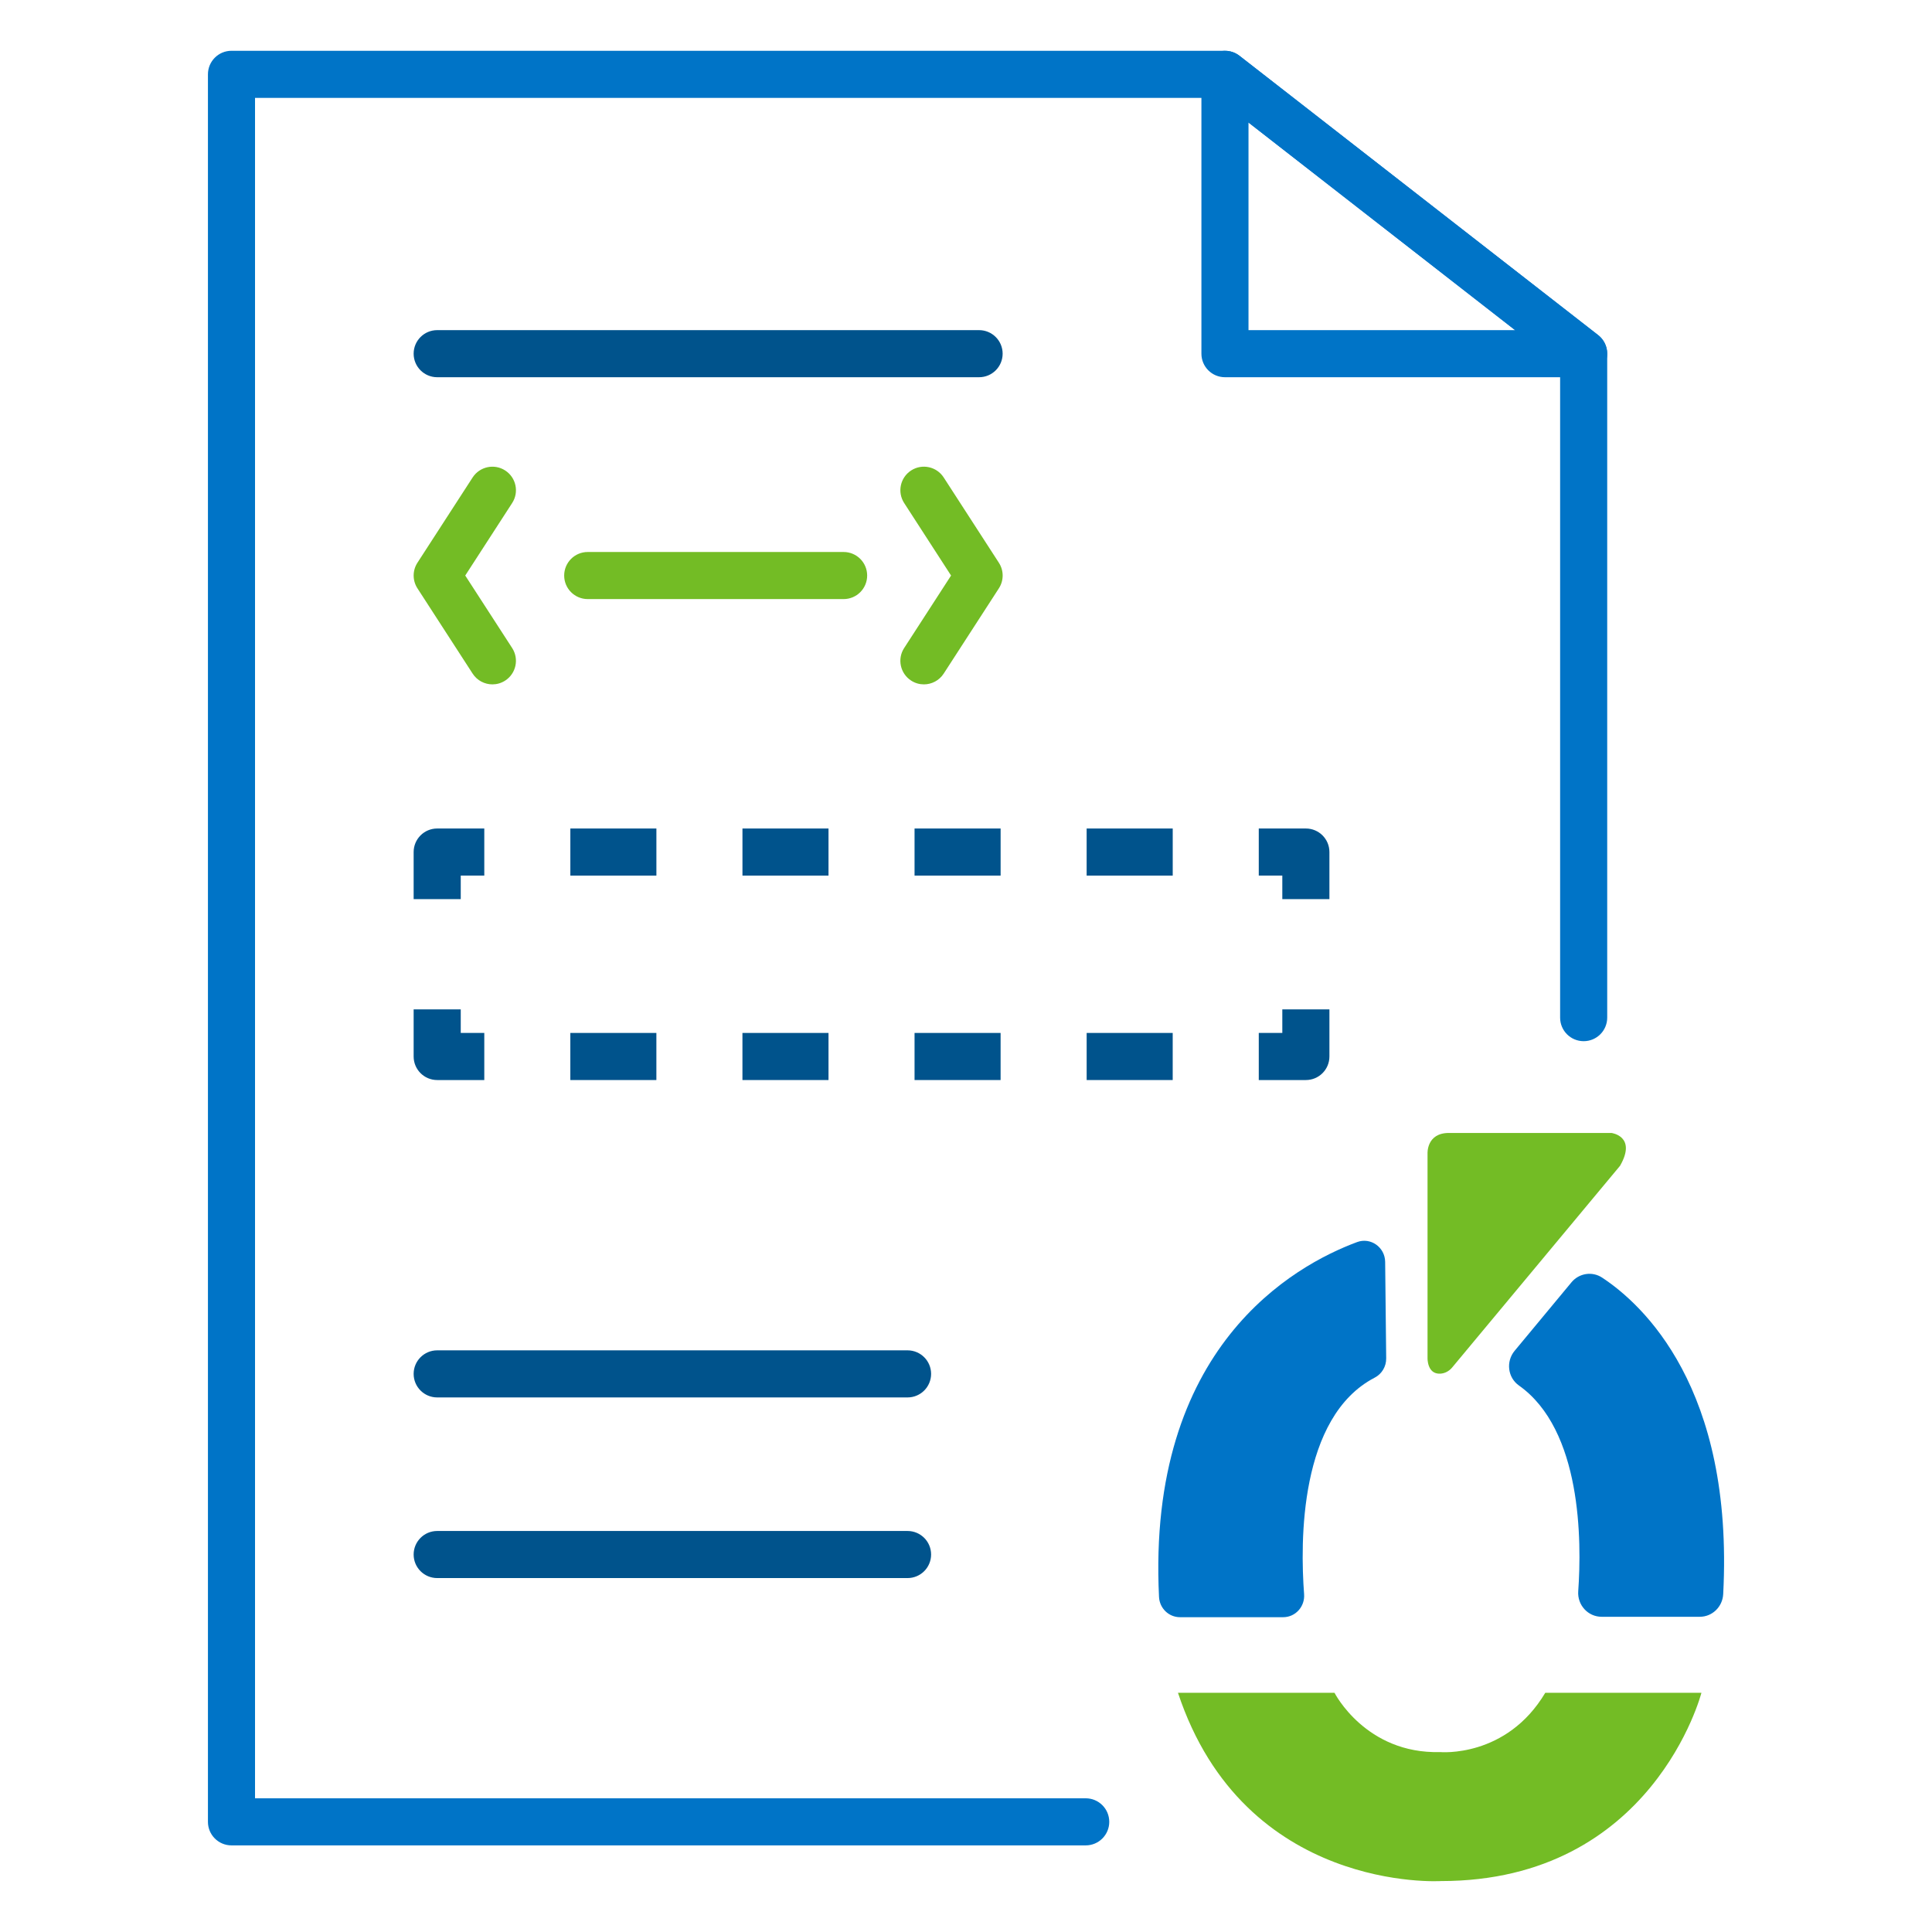 <svg xmlns="http://www.w3.org/2000/svg" xmlns:xlink="http://www.w3.org/1999/xlink" x="0px" y="0px" viewBox="0 0 1080 1080" style="enable-background:new 0 0 1080 1080;" xml:space="preserve"><style type="text/css">	.st0{fill:#0074C7;}	.st1{fill:#00538C;}	.st2{fill:#73BC25;}</style><g id="Capa_2"></g><g id="Layer_1">	<g>		<path class="st0" d="M606.92,1031.58H129.4c-7.27,0-13.16-5.89-13.16-13.16V41.55c0-7.27,5.89-13.16,13.16-13.16h555.36   c2.93,0,5.77,0.98,8.09,2.78l200.51,156.15c3.2,2.49,5.08,6.32,5.08,10.39v371.16c0,7.27-5.89,13.16-13.16,13.16   c-7.28,0-13.16-5.89-13.16-13.16V204.14L680.23,54.72H142.56v950.54h464.36c7.28,0,13.16,5.89,13.16,13.16   C620.08,1025.69,614.2,1031.58,606.92,1031.58z"></path>		<path class="st0" d="M885.26,210.87H684.76c-7.28,0-13.16-5.89-13.16-13.16V41.55c0-5.03,2.87-9.61,7.38-11.83   c4.54-2.19,9.91-1.64,13.87,1.44l200.51,156.15c4.43,3.46,6.2,9.34,4.36,14.66C895.88,207.29,890.88,210.87,885.26,210.87z    M697.92,184.54h149.02L697.92,68.49V184.54z"></path>		<path class="st1" d="M547.32,210.87H244.39c-7.27,0-13.16-5.89-13.16-13.16c0-7.27,5.89-13.16,13.16-13.16h302.93   c7.27,0,13.16,5.89,13.16,13.16C560.48,204.98,554.59,210.87,547.32,210.87z"></path>		<path class="st2" d="M275.27,382.57c-4.32,0-8.54-2.12-11.06-6.01l-30.86-47.68c-2.82-4.35-2.82-9.96,0-14.31l30.86-47.68   c3.96-6.09,12.11-7.84,18.2-3.89c6.1,3.95,7.85,12.1,3.89,18.2l-26.23,40.53l26.23,40.52c3.95,6.11,2.2,14.26-3.89,18.2   C280.19,381.89,277.71,382.57,275.27,382.57z"></path>		<path class="st2" d="M516.46,382.57c-2.45,0-4.93-0.68-7.14-2.12c-6.1-3.95-7.85-12.1-3.89-18.2l26.22-40.52l-26.22-40.54   c-3.95-6.1-2.2-14.25,3.9-18.2c6.1-3.95,14.26-2.19,18.2,3.91l30.85,47.68c2.82,4.35,2.82,9.95,0,14.3l-30.85,47.68   C525,380.45,520.78,382.57,516.46,382.57z"></path>		<path class="st2" d="M471.59,334.89H328.54c-7.27,0-13.16-5.89-13.16-13.16c0-7.27,5.89-13.16,13.16-13.16h143.05   c7.27,0,13.16,5.89,13.16,13.16C484.75,329,478.86,334.89,471.59,334.89z"></path>		<path class="st1" d="M729.99,603.75h-26.33v-26.33h13.16v-13.16h26.33v26.33C743.15,597.86,737.27,603.75,729.99,603.75z"></path>		<path class="st1" d="M655.55,603.75h-48.1v-26.33h48.1V603.75z M559.34,603.75h-48.1v-26.33h48.1V603.75z M463.14,603.75h-48.11   v-26.33h48.11V603.75z M366.92,603.75h-48.1v-26.33h48.1V603.75z"></path>		<path class="st1" d="M270.72,603.75h-26.33c-7.27,0-13.16-5.89-13.16-13.16v-26.33h26.33v13.16h13.16V603.75z"></path>		<path class="st1" d="M257.56,502.63h-26.33V476.3c0-7.27,5.89-13.16,13.16-13.16h26.33v26.33h-13.16V502.63z"></path>		<path class="st1" d="M655.56,489.47h-48.12v-26.33h48.12V489.47z M559.35,489.47h-48.11v-26.33h48.11V489.47z M463.14,489.47   h-48.1v-26.33h48.1V489.47z M366.93,489.47h-48.1v-26.33h48.1V489.47z"></path>		<path class="st1" d="M743.15,502.63h-26.33v-13.16h-13.16v-26.33h26.33c7.28,0,13.16,5.89,13.16,13.16V502.63z"></path>		<path class="st1" d="M507.33,781.17H244.39c-7.27,0-13.16-5.89-13.16-13.16c0-7.27,5.89-13.16,13.16-13.16h262.94   c7.27,0,13.16,5.89,13.16,13.16C520.49,775.28,514.6,781.17,507.33,781.17z"></path>		<path class="st1" d="M507.33,882.15H244.39c-7.27,0-13.16-5.89-13.16-13.16c0-7.27,5.89-13.16,13.16-13.16h262.94   c7.27,0,13.16,5.89,13.16,13.16C520.49,876.26,514.6,882.15,507.33,882.15z"></path>		<g>			<path class="st2" d="M658.49,946.27h87.5c0,0,17.4,34.27,59.05,33.15c0,0,37,3.46,58.78-33.15h87.29    c0,0-27.07,105.26-145.6,105.26C805.49,1051.53,695.65,1058.39,658.49,946.27z"></path>			<path class="st0" d="M758.63,694.33c-35.21,13.05-117.6,58.66-110.73,198.38c0.31,6.34,5.47,11.31,11.7,11.31h57.73    c6.83,0,12.19-5.93,11.67-12.86c-2.2-29.09-2.79-99.09,39.49-121.06c3.96-2.06,6.45-6.22,6.4-10.75l-0.58-53.94    C774.22,697.2,766.2,691.52,758.63,694.33z"></path>			<path class="st0" d="M895.59,714.19c22.45,14.78,73.72,61.44,67.69,176.94c-0.37,7.09-6.1,12.66-13.1,12.66h-54.86    c-7.62,0-13.63-6.56-13.08-14.27c1.99-28.14,1.98-90.2-33.17-115.03c-6.27-4.43-7.32-13.43-2.4-19.36l31.79-38.31    C882.71,711.7,890.06,710.55,895.59,714.19z"></path>			<path class="st2" d="M905.62,651.68c9.51-16.58-4.81-18.35-4.81-18.35s-63.68,0-90.88,0c-12.63,0-11.93,11.58-11.93,11.58v89.29    v14.26v10.74c0,0-0.25,9.01,7.05,8.69c2.6-0.11,5-1.4,6.67-3.4L905.62,651.68z"></path>		</g>	</g></g></svg>
